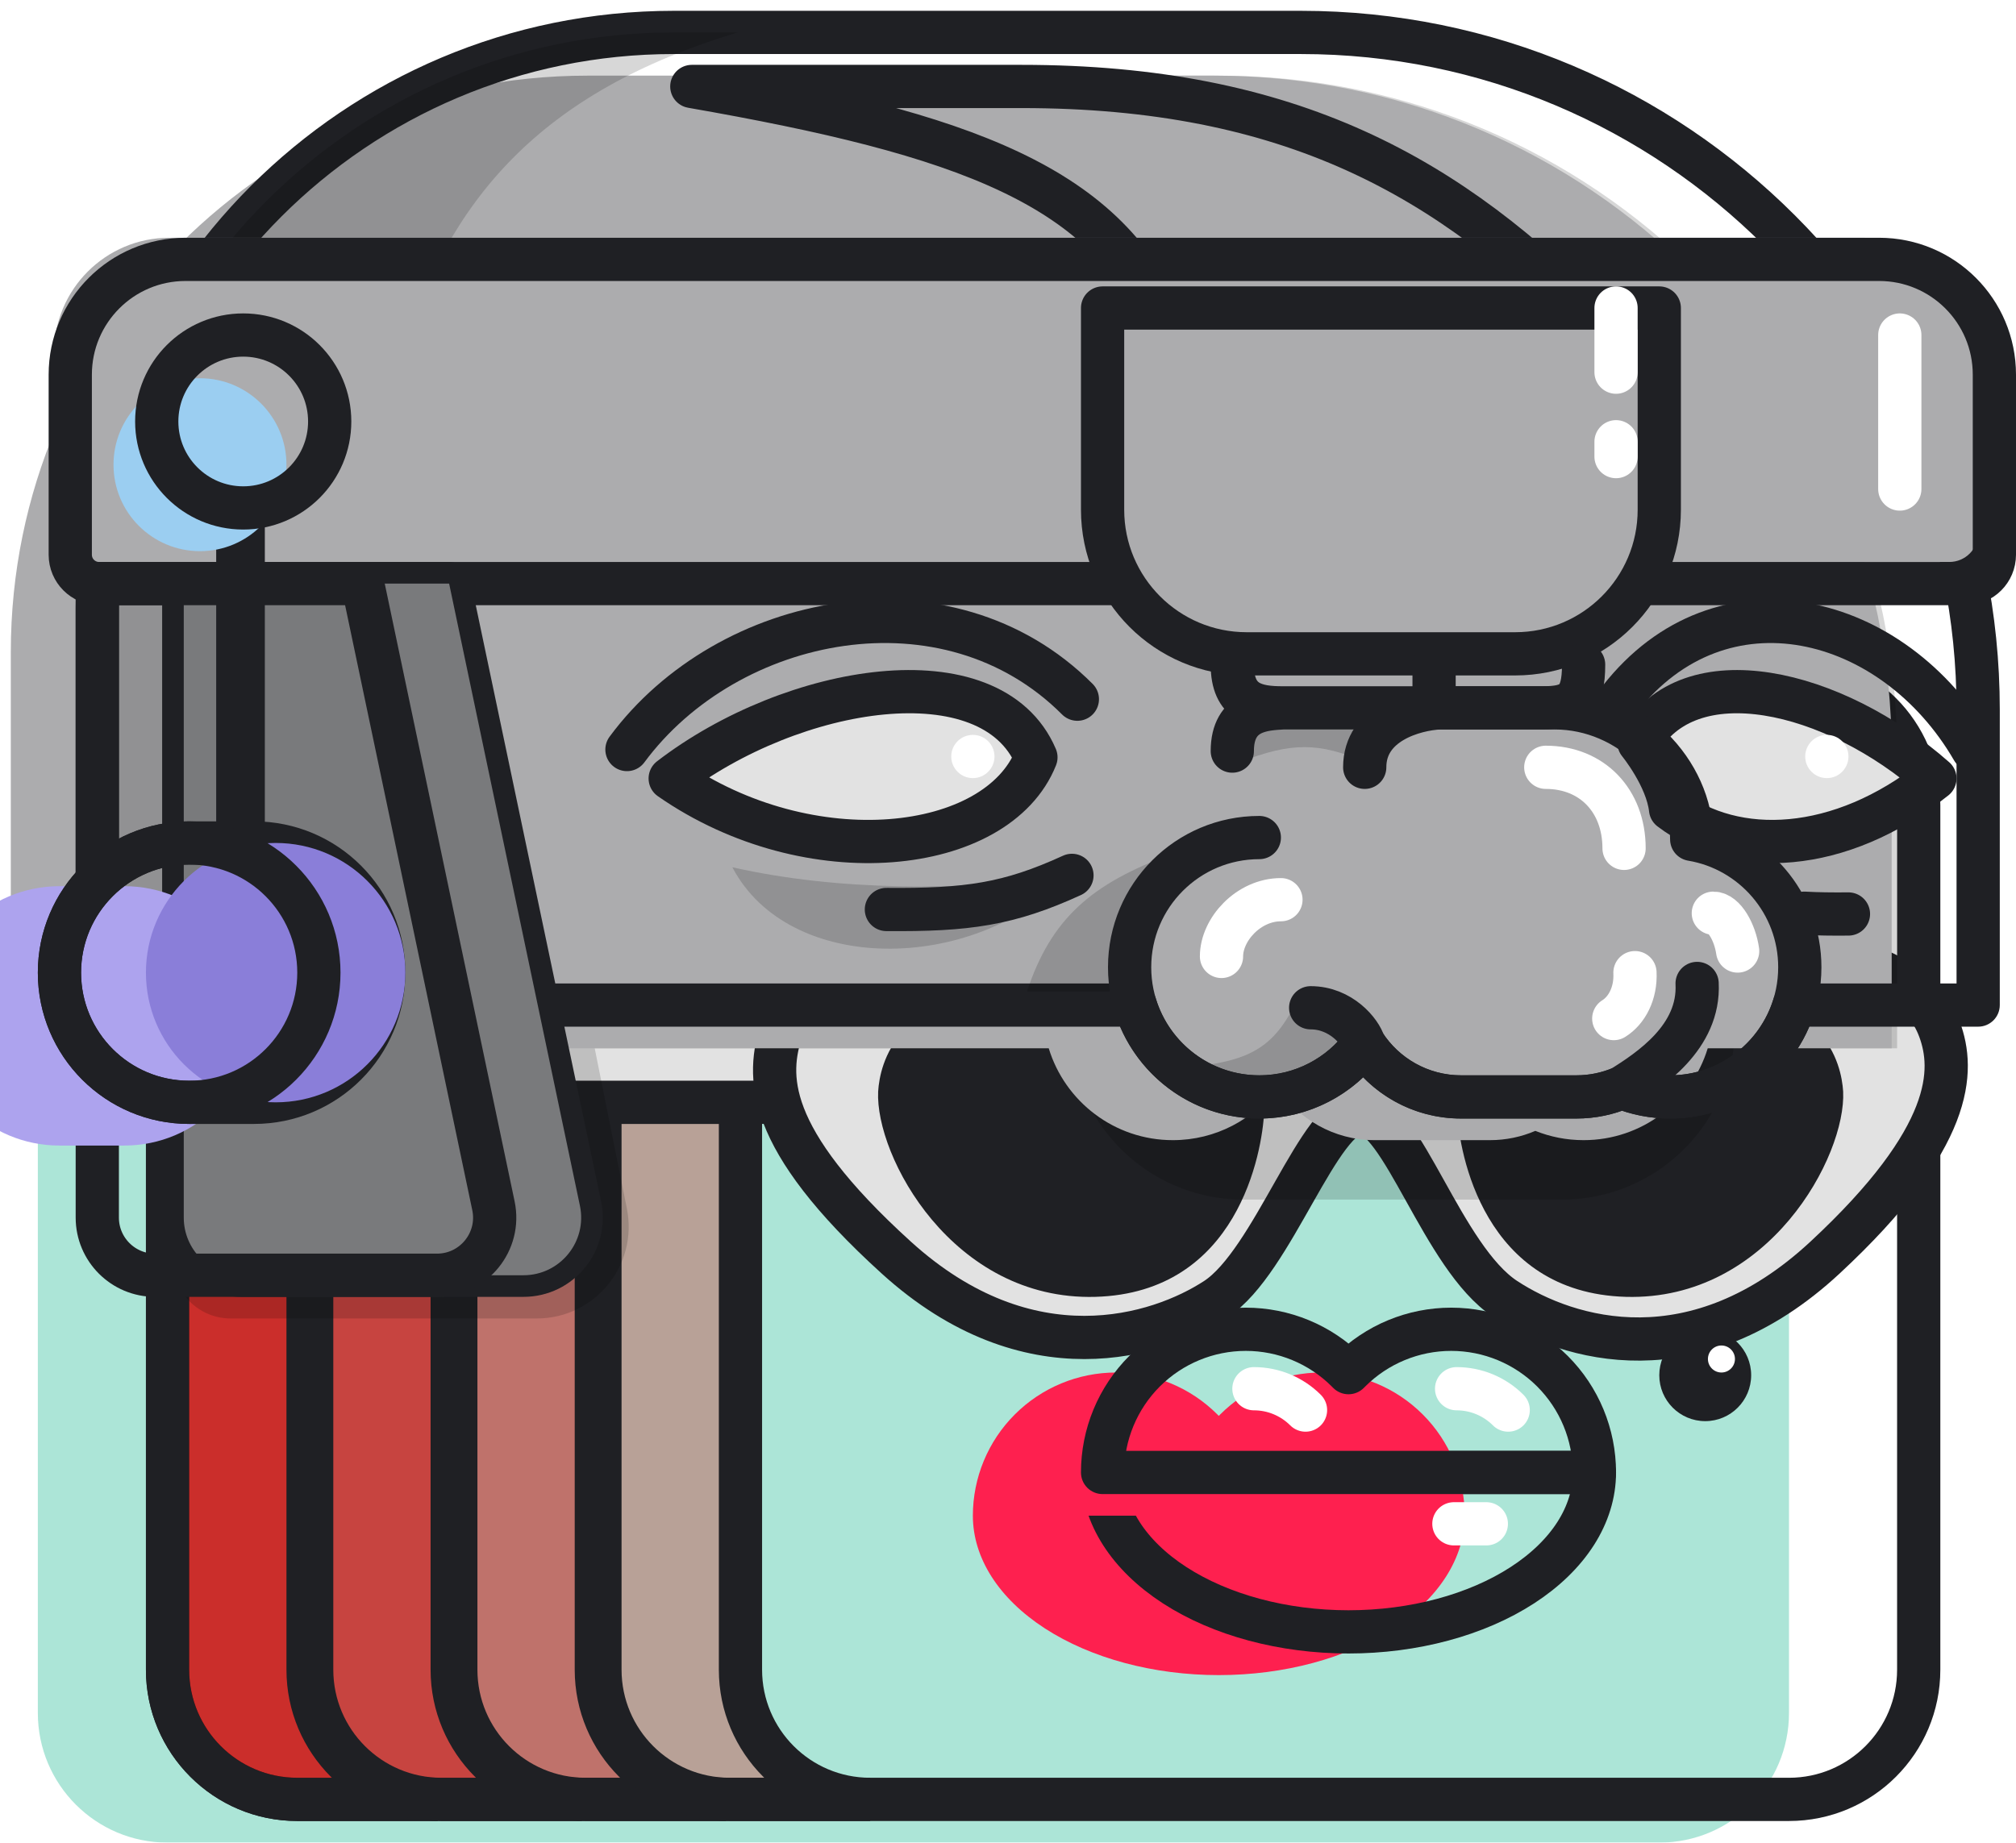 <svg width="373" height="341" viewBox="0 0 373 341" fill="none" xmlns="http://www.w3.org/2000/svg">
<g filter="url(#filter0_i)">
<path d="M31 149C31 135.745 41.745 125 55 125H331C344.255 125 355 135.745 355 149V309C355 322.255 344.255 333 331 333H55C41.745 333 31 322.255 31 309V149Z" fill="#ACE5D7"/>
</g>
<path d="M31 149C31 135.745 41.745 125 55 125H331C344.255 125 355 135.745 355 149V309C355 322.255 344.255 333 331 333H55C41.745 333 31 322.255 31 309V149Z" stroke="#1F2024" stroke-width="8"/>
<g filter="url(#filter1_ii)">
<path fill-rule="evenodd" clip-rule="evenodd" d="M55 125C41.745 125 31 135.745 31 149V309C31 322.255 41.745 333 55 333H81C67.745 333 57 322.255 57 309V149C57 135.745 67.745 125 81 125H55Z" fill="#D30000" fill-opacity="0.8"/>
</g>
<path d="M35 149C35 137.954 43.954 129 55 129V121C39.536 121 27 133.536 27 149H35ZM35 309V149H27V309H35ZM55 329C43.954 329 35 320.046 35 309H27C27 324.464 39.536 337 55 337V329ZM81 329H55V337H81V329ZM81 329C69.954 329 61 320.046 61 309H53C53 324.464 65.536 337 81 337V329ZM61 309V149H53V309H61ZM61 149C61 137.954 69.954 129 81 129V121C65.536 121 53 133.536 53 149H61ZM55 129H81V121H55V129Z" fill="#1F2024"/>
<g filter="url(#filter2_ii)">
<path fill-rule="evenodd" clip-rule="evenodd" d="M81.667 125C68.412 125 57.667 135.745 57.667 149V309C57.667 322.255 68.412 333 81.667 333H107.667C94.412 333 83.667 322.255 83.667 309V149C83.667 135.745 94.412 125 107.667 125H81.667Z" fill="#D30000" fill-opacity="0.7"/>
</g>
<path d="M61.667 149C61.667 137.954 70.621 129 81.667 129V121C66.203 121 53.667 133.536 53.667 149H61.667ZM61.667 309V149H53.667V309H61.667ZM81.667 329C70.621 329 61.667 320.046 61.667 309H53.667C53.667 324.464 66.203 337 81.667 337V329ZM107.667 329H81.667V337H107.667V329ZM107.667 329C96.621 329 87.667 320.046 87.667 309H79.667C79.667 324.464 92.203 337 107.667 337V329ZM87.667 309V149H79.667V309H87.667ZM87.667 149C87.667 137.954 96.621 129 107.667 129V121C92.203 121 79.667 133.536 79.667 149H87.667ZM81.667 129H107.667V121H81.667V129Z" fill="#1F2024"/>
<g filter="url(#filter3_ii)">
<path fill-rule="evenodd" clip-rule="evenodd" d="M108.333 125C95.078 125 84.333 135.745 84.333 149V309C84.333 322.255 95.078 333 108.333 333H134.333C121.078 333 110.333 322.255 110.333 309V149C110.333 135.745 121.078 125 134.333 125H108.333Z" fill="#D30000" fill-opacity="0.5"/>
</g>
<path d="M88.333 149C88.333 137.954 97.288 129 108.333 129V121C92.869 121 80.333 133.536 80.333 149H88.333ZM88.333 309V149H80.333V309H88.333ZM108.333 329C97.288 329 88.333 320.046 88.333 309H80.333C80.333 324.464 92.869 337 108.333 337V329ZM134.333 329H108.333V337H134.333V329ZM134.333 329C123.288 329 114.333 320.046 114.333 309H106.333C106.333 324.464 118.869 337 134.333 337V329ZM114.333 309V149H106.333V309H114.333ZM114.333 149C114.333 137.954 123.288 129 134.333 129V121C118.869 121 106.333 133.536 106.333 149H114.333ZM108.333 129H134.333V121H108.333V129Z" fill="#1F2024"/>
<g filter="url(#filter4_ii)">
<path fill-rule="evenodd" clip-rule="evenodd" d="M135 125C121.745 125 111 135.745 111 149V309C111 322.255 121.745 333 135 333H161C147.745 333 137 322.255 137 309V149C137 135.745 147.745 125 161 125H135Z" fill="#D30000" fill-opacity="0.3"/>
</g>
<path d="M115 149C115 137.954 123.954 129 135 129V121C119.536 121 107 133.536 107 149H115ZM115 309V149H107V309H115ZM135 329C123.954 329 115 320.046 115 309H107C107 324.464 119.536 337 135 337V329ZM161 329H135V337H161V329ZM161 329C149.954 329 141 320.046 141 309H133C133 324.464 145.536 337 161 337V329ZM141 309V149H133V309H141ZM141 149C141 137.954 149.954 129 161 129V121C145.536 121 133 133.536 133 149H141ZM135 129H161V121H135V129Z" fill="#1F2024"/>
<g filter="url(#filter5_d)">
<rect x="8" y="184" width="144.895" height="16" rx="8" fill="#E2E2E2" stroke="#1F2024" stroke-width="8"/>
<g filter="url(#filter6_ii)">
<path d="M255.747 186.509C237.621 186.509 235.007 173.058 197.728 171.155C160.474 169.638 151.41 178 148.635 186.509C145.861 195.019 145.296 206.47 169.834 228.735C194.372 251 218.372 243.324 228.969 236.412C239.566 229.5 248.095 201.832 255.747 201.864C263.399 201.896 270.812 228.735 282.525 236.412C294.238 244.089 317.68 251 341.66 228.735C365.64 206.47 365.633 194.019 362.859 186.509C360.084 179 351.02 169.638 313.766 171.155C276.487 173.058 273.873 186.509 255.747 186.509Z" fill="#E2E2E2"/>
</g>
<path d="M255.747 186.509C237.621 186.509 235.007 173.058 197.728 171.155C160.474 169.638 151.41 178 148.635 186.509C145.861 195.019 145.296 206.47 169.834 228.735C194.372 251 218.372 243.324 228.969 236.412C239.566 229.5 248.095 201.832 255.747 201.864C263.399 201.896 270.812 228.735 282.525 236.412C294.238 244.089 317.68 251 341.66 228.735C365.64 206.47 365.633 194.019 362.859 186.509C360.084 179 351.02 169.638 313.766 171.155C276.487 173.058 273.873 186.509 255.747 186.509Z" stroke="#1F2024" stroke-width="8"/>
<path d="M237.892 201.8C238.518 190.575 216.682 178.584 193.256 179C169.842 179.438 166.794 192.855 166.475 198C165.902 209.921 180.218 236.717 206.647 236C233.077 235.254 237.531 209.206 237.892 201.8Z" fill="#1F2024"/>
<path d="M273.602 201.8C272.976 190.575 294.812 178.584 318.238 179C341.652 179.438 344.7 192.855 345.02 198C345.592 209.921 331.276 236.717 304.847 236C278.418 235.254 273.963 209.206 273.602 201.8Z" fill="#1F2024"/>
</g>
<g filter="url(#filter7_i)">
<path d="M204 272.5C204 280.324 208.794 287.827 217.327 293.36C225.86 298.892 237.433 302 249.5 302C261.567 302 273.14 298.892 281.673 293.36C290.206 287.827 295 280.324 295 272.5L249.5 272.5L204 272.5Z" fill="#FE204F"/>
</g>
<path d="M204 272.5C204 280.324 208.794 287.827 217.327 293.36C225.86 298.892 237.433 302 249.5 302C261.567 302 273.14 298.892 281.673 293.36C290.206 287.827 295 280.324 295 272.5L249.5 272.5L204 272.5Z" stroke="#1F2024" stroke-width="8" stroke-linejoin="round"/>
<g filter="url(#filter8_i)">
<path fill-rule="evenodd" clip-rule="evenodd" d="M257 272.5H230.5L204 272.5C204 265.472 206.792 258.731 211.762 253.762C216.731 248.792 223.472 246 230.5 246C237.528 246 244.269 248.792 249.238 253.762C249.326 253.85 249.413 253.938 249.5 254.027C249.587 253.938 249.674 253.85 249.762 253.762C254.731 248.792 261.472 246 268.5 246C275.528 246 282.269 248.792 287.238 253.762C292.208 258.731 295 265.472 295 272.5H268.5H257Z" fill="#FE204F"/>
</g>
<path d="M230.5 272.5V276.5V272.5ZM204 272.5H200C200 274.709 201.791 276.5 204 276.5L204 272.5ZM211.762 253.762L208.933 250.933L211.762 253.762ZM249.238 253.762L252.067 250.933L249.238 253.762ZM249.5 254.027L246.632 256.815C247.385 257.59 248.42 258.027 249.5 258.027C250.58 258.027 251.615 257.59 252.368 256.815L249.5 254.027ZM249.762 253.762L246.933 250.933L246.933 250.933L249.762 253.762ZM287.238 253.762L284.41 256.59L284.41 256.59L287.238 253.762ZM295 272.5V276.5C297.209 276.5 299 274.709 299 272.5H295ZM230.5 276.5H257V268.5H230.5V276.5ZM204 276.5L230.5 276.5V268.5L204 268.5L204 276.5ZM208.933 250.933C203.213 256.653 200 264.411 200 272.5H208C208 266.533 210.371 260.81 214.59 256.59L208.933 250.933ZM230.5 242C222.411 242 214.653 245.213 208.933 250.933L214.59 256.59C218.81 252.371 224.533 250 230.5 250V242ZM252.067 250.933C246.347 245.213 238.589 242 230.5 242V250C236.467 250 242.19 252.371 246.41 256.59L252.067 250.933ZM252.368 251.239C252.268 251.136 252.168 251.034 252.067 250.933L246.41 256.59C246.485 256.665 246.559 256.74 246.632 256.815L252.368 251.239ZM246.933 250.933C246.832 251.034 246.732 251.136 246.632 251.239L252.368 256.815C252.441 256.74 252.515 256.665 252.59 256.59L246.933 250.933ZM268.5 242C260.411 242 252.653 245.213 246.933 250.933L252.59 256.59C256.81 252.371 262.533 250 268.5 250V242ZM290.067 250.933C284.347 245.213 276.589 242 268.5 242V250C274.467 250 280.19 252.371 284.41 256.59L290.067 250.933ZM299 272.5C299 264.411 295.787 256.653 290.067 250.933L284.41 256.59C288.629 260.81 291 266.533 291 272.5H299ZM268.5 276.5H295V268.5H268.5V276.5ZM257 276.5H268.5V268.5H257V276.5Z" fill="#1F2024"/>
<path d="M279.046 260.954C276.514 258.422 273.08 257 269.5 257" stroke="white" stroke-width="8" stroke-linecap="round"/>
<path d="M241.546 260.954C239.014 258.422 235.58 257 232 257" stroke="white" stroke-width="8" stroke-linecap="round"/>
<circle cx="315.5" cy="254.5" r="8.5" fill="#1F2024"/>
<circle r="2.5" transform="matrix(-1 0 0 1 318.5 251.5)" fill="white"/>
<line x1="269" y1="282" x2="275" y2="282" stroke="white" stroke-width="8" stroke-linecap="round"/>
<path fill-rule="evenodd" clip-rule="evenodd" d="M33.1 116C35.545 59.255 82.323 14 139.67 14H225.67C294.888 14 351 70.112 351 139.33V194H320.752C318.784 209.785 305.318 222 289 222H230C213.682 222 200.216 209.785 198.248 194H110.031L115.984 223.654C118.097 234.177 110.05 244 99.317 244H42.667C36.776 244 32 239.224 32 233.333V116H33.1Z" fill="black" fill-opacity="0.16"/>
<g filter="url(#filter9_i)">
<path fill-rule="evenodd" clip-rule="evenodd" d="M124.67 6C65.758 6 18 53.758 18 112.67V186H210.037C213.033 195.84 222.18 203 233 203C240.952 203 248.001 199.133 252.368 193.176C256.161 199.085 262.79 203 270.333 203H291.667C294.649 203 297.489 202.388 300.067 201.282C302.828 202.39 305.843 203 309 203C319.82 203 328.967 195.84 331.963 186H366V131.33C366 62.112 309.888 6 240.67 6H124.67Z" fill="#ACACAE"/>
</g>
<path d="M18 186H14C14 188.209 15.791 190 18 190V186ZM210.037 186L213.863 184.835C213.351 183.151 211.797 182 210.037 182V186ZM252.368 193.176L255.734 191.015C255.022 189.906 253.809 189.219 252.492 189.178C251.174 189.137 249.921 189.748 249.142 190.811L252.368 193.176ZM300.067 201.282L301.557 197.57C300.57 197.174 299.467 197.187 298.491 197.606L300.067 201.282ZM331.963 186V182C330.203 182 328.649 183.151 328.137 184.835L331.963 186ZM366 186V190C368.209 190 370 188.209 370 186H366ZM22 112.67C22 55.967 67.967 10 124.67 10V2C63.549 2 14 51.549 14 112.67H22ZM22 186V112.67H14V186H22ZM210.037 182H18V190H210.037V182ZM206.21 187.165C209.704 198.642 220.371 207 233 207V199C223.989 199 216.361 193.038 213.863 184.835L206.21 187.165ZM233 207C242.28 207 250.506 202.481 255.594 195.541L249.142 190.811C245.496 195.784 239.624 199 233 199V207ZM249.002 195.337C253.5 202.344 261.372 207 270.333 207V199C264.209 199 258.823 195.826 255.734 191.015L249.002 195.337ZM270.333 207H291.667V199H270.333V207ZM291.667 207C295.201 207 298.576 206.274 301.643 204.959L298.491 197.606C296.402 198.502 294.097 199 291.667 199V207ZM298.577 204.995C301.804 206.29 305.324 207 309 207V199C306.362 199 303.852 198.491 301.557 197.57L298.577 204.995ZM309 207C321.629 207 332.296 198.642 335.79 187.165L328.137 184.835C325.639 193.038 318.011 199 309 199V207ZM366 182H331.963V190H366V182ZM362 131.33V186H370V131.33H362ZM240.67 10C307.679 10 362 64.321 362 131.33H370C370 59.903 312.097 2 240.67 2V10ZM124.67 10H240.67V2H124.67V10Z" fill="#1F2024"/>
<path d="M18 112.67C18 53.758 65.758 6 124.67 6H136.5C63.5 28 68 85.5 60.5 186H18V112.67Z" fill="black" fill-opacity="0.16"/>
<path d="M135.5 160.5C155.5 165 177.279 164.696 197 162.5C180 180 146 180.5 135.5 160.5Z" fill="black" fill-opacity="0.16"/>
<path d="M229.5 141V133L254 130.5L252.5 141C244.016 137.367 238.935 137.34 229.5 141Z" fill="black" fill-opacity="0.16"/>
<path d="M209 183.5H190C194.476 170.068 201.821 163.507 217 158C210.649 167.425 207.454 174.18 209 183.5Z" fill="black" fill-opacity="0.16"/>
<path d="M250 193C241.627 202.702 235.22 204.04 220 197.5C230.772 196.357 235.666 194.264 240 185L250 193Z" fill="black" fill-opacity="0.16"/>
<g filter="url(#filter10_dii)">
<path d="M132 4H193C242.719 4 272.43 20.743 299.572 48.802H219.667C209.488 22.374 182.339 12.796 132 4Z" fill="#ACACAE"/>
<path d="M132 4H193C242.719 4 272.43 20.743 299.572 48.802H219.667C209.488 22.374 182.339 12.796 132 4Z" stroke="#1F2024" stroke-width="8" stroke-linecap="round" stroke-linejoin="round"/>
</g>
<g filter="url(#filter11_ii)">
<path d="M13 69.333C13 57.551 22.551 48 34.333 48H347.667C359.449 48 369 57.551 369 69.333V102.667C369 105.612 366.612 108 363.667 108H18.333C15.388 108 13 105.612 13 102.667V69.333Z" fill="#ACACAE"/>
</g>
<path d="M13 69.333C13 57.551 22.551 48 34.333 48H347.667C359.449 48 369 57.551 369 69.333V102.667C369 105.612 366.612 108 363.667 108H18.333C15.388 108 13 105.612 13 102.667V69.333Z" stroke="#1F2024" stroke-width="8" stroke-linecap="round" stroke-linejoin="round"/>
<g filter="url(#filter12_dii)">
<path d="M208 45H311V82.333C311 97.061 299.061 109 284.333 109H234.667C219.939 109 208 97.061 208 82.333V45Z" fill="#ACACAE"/>
<path d="M208 45H311V82.333C311 97.061 299.061 109 284.333 109H234.667C219.939 109 208 97.061 208 82.333V45Z" stroke="#1F2024" stroke-width="8" stroke-linecap="round" stroke-linejoin="round"/>
</g>
<path d="M351.5 62V90.5" stroke="white" stroke-width="8" stroke-linecap="round" stroke-linejoin="round"/>
<path d="M299 57V68.875M299 84.5V81.75" stroke="white" stroke-width="8" stroke-linecap="round" stroke-linejoin="round"/>
<path d="M34 108H83.097L107.297 223.139C108.69 229.768 103.632 236 96.858 236H44.667C38.776 236 34 231.224 34 225.333V108Z" fill="#E2E2E2" stroke="#1F2024" stroke-width="8" stroke-linecap="round" stroke-linejoin="round"/>
<g filter="url(#filter13_i)">
<path d="M18 108H67.097L91.297 223.139C92.69 229.768 87.632 236 80.858 236H28.667C22.776 236 18 231.224 18 225.333V108Z" fill="#797A7C"/>
</g>
<path d="M18 108H67.097L91.297 223.139C92.69 229.768 87.632 236 80.858 236H28.667C22.776 236 18 231.224 18 225.333V108Z" stroke="#1F2024" stroke-width="8" stroke-linecap="round" stroke-linejoin="round"/>
<rect x="44" y="94" width="1" height="61" fill="#4795E0" stroke="#1F2024" stroke-width="8"/>
<g filter="url(#filter14_i)">
<path d="M11 180C11 166.745 21.745 156 35 156H47C60.255 156 71 166.745 71 180V180C71 193.255 60.255 204 47 204H35C21.745 204 11 193.255 11 180V180Z" fill="#ADA3EE"/>
</g>
<path d="M11 180C11 166.745 21.745 156 35 156H47C60.255 156 71 166.745 71 180V180C71 193.255 60.255 204 47 204H35C21.745 204 11 193.255 11 180V180Z" stroke="#1F2024" stroke-width="8"/>
<g filter="url(#filter15_i)">
<path d="M11 180C11 166.745 21.745 156 35 156V156C48.255 156 59 166.745 59 180V180C59 193.255 48.255 204 35 204V204C21.745 204 11 193.255 11 180V180Z" fill="#8A7ED9"/>
</g>
<path d="M11 180C11 166.745 21.745 156 35 156V156C48.255 156 59 166.745 59 180V180C59 193.255 48.255 204 35 204V204C21.745 204 11 193.255 11 180V180Z" stroke="#1F2024" stroke-width="8"/>
<g filter="url(#filter16_ii)">
<circle cx="45" cy="78" r="16" fill="#9BCEF1"/>
</g>
<circle cx="45" cy="78" r="16" stroke="#1F2024" stroke-width="8"/>
<g filter="url(#filter17_ddi)">
<path d="M128 144.062C150.667 126.63 187.333 120.619 195.667 140.155C188.513 158.103 153.808 162.024 128 144.062Z" fill="#E2E2E2"/>
<path d="M128 144.062C150.667 126.63 187.333 120.619 195.667 140.155C188.513 158.103 153.808 162.024 128 144.062Z" stroke="#1F2024" stroke-width="8" stroke-linecap="round" stroke-linejoin="round"/>
</g>
<path d="M116 138.711C134.667 113.464 175.333 105.349 199.333 129.394" stroke="#1F2024" stroke-width="8" stroke-linecap="round" stroke-linejoin="round"/>
<path d="M164 168.312C178.934 168.442 186.636 167.363 198.333 162" stroke="#1F2024" stroke-width="8" stroke-linecap="round" stroke-linejoin="round"/>
<circle cx="180" cy="140" r="4" fill="white"/>
<g filter="url(#filter18_ddi)">
<path d="M307.245 137.45C316.385 121.239 343.209 127.489 362 144.062C344.361 158.141 324.956 158.776 313.089 149.75C312.422 143.762 307.245 137.45 307.245 137.45Z" fill="#E2E2E2"/>
<path d="M307.245 137.45C316.385 121.239 343.209 127.489 362 144.062C344.361 158.141 324.956 158.776 313.089 149.75C312.422 143.762 307.245 137.45 307.245 137.45Z" stroke="#1F2024" stroke-width="8" stroke-linecap="round" stroke-linejoin="round"/>
</g>
<path d="M365 138.711C350.365 113.464 318.483 105.349 299.667 129.394" stroke="#1F2024" stroke-width="8" stroke-linecap="round" stroke-linejoin="round"/>
<path d="M342 169.144C338.971 169.174 336.284 169.139 333.814 169" stroke="#1F2024" stroke-width="8" stroke-linecap="round" stroke-linejoin="round"/>
<circle cx="338" cy="140" r="4" fill="white"/>
<path d="M237.333 131C234 131.205 228 131.382 228 139M237.333 131H265.333M237.333 131C232.333 131 228 130.126 228 123M265.333 131H285.333C291 131 293 129.635 293 123M265.333 131V123" stroke="#1F2024" stroke-width="8" stroke-linecap="round" stroke-linejoin="round"/>
<path d="M233 155C219.745 155 209 165.745 209 179C209 192.255 219.745 203 233 203C240.952 203 248.001 199.133 252.368 193.176M252.368 193.176C256.161 199.085 262.79 203 270.333 203H291.667C294.649 203 297.489 202.388 300.067 201.282M252.368 193.176C251.745 190.951 248.1 186.5 242.5 186.5M300.067 201.282C302.828 202.39 305.843 203 309 203C322.255 203 333 192.255 333 179C333 167.108 324.351 157.236 313 155.332C313 142.741 301.575 131 287.667 131H266.333C261.722 131.222 252.5 133.733 252.5 142M300.067 201.282C305.211 198.022 314.5 192 314 182" stroke="#1F2024" stroke-width="8" stroke-linecap="round" stroke-linejoin="round"/>
<path d="M237 166.5C231 166.5 226 172 226 177M321.5 176C321 172.5 319 169 317 169M300.484 157C300.484 148.163 294.552 142 286 142M302.5 180C302.685 183.815 301 187 298.579 188.5" stroke="white" stroke-width="8" stroke-linecap="round" stroke-linejoin="round"/>
<defs>
<filter id="filter0_i" x="27" y="121" width="332" height="216" filterUnits="userSpaceOnUse" color-interpolation-filters="sRGB">
<feFlood flood-opacity="0" result="BackgroundImageFix"/>
<feBlend mode="normal" in="SourceGraphic" in2="BackgroundImageFix" result="shape"/>
<feColorMatrix in="SourceAlpha" type="matrix" values="0 0 0 0 0 0 0 0 0 0 0 0 0 0 0 0 0 0 127 0" result="hardAlpha"/>
<feOffset dx="-24" dy="8"/>
<feComposite in2="hardAlpha" operator="arithmetic" k2="-1" k3="1"/>
<feColorMatrix type="matrix" values="0 0 0 0 1 0 0 0 0 1 0 0 0 0 1 0 0 0 0.25 0"/>
<feBlend mode="normal" in2="shape" result="effect1_innerShadow"/>
</filter>
<filter id="filter1_ii" x="27" y="121" width="54" height="216" filterUnits="userSpaceOnUse" color-interpolation-filters="sRGB">
<feFlood flood-opacity="0" result="BackgroundImageFix"/>
<feBlend mode="normal" in="SourceGraphic" in2="BackgroundImageFix" result="shape"/>
<feColorMatrix in="SourceAlpha" type="matrix" values="0 0 0 0 0 0 0 0 0 0 0 0 0 0 0 0 0 0 127 0" result="hardAlpha"/>
<feOffset dy="-16"/>
<feComposite in2="hardAlpha" operator="arithmetic" k2="-1" k3="1"/>
<feColorMatrix type="matrix" values="0 0 0 0 0 0 0 0 0 0 0 0 0 0 0 0 0 0 0.25 0"/>
<feBlend mode="normal" in2="shape" result="effect1_innerShadow"/>
<feColorMatrix in="SourceAlpha" type="matrix" values="0 0 0 0 0 0 0 0 0 0 0 0 0 0 0 0 0 0 127 0" result="hardAlpha"/>
<feOffset dy="16"/>
<feComposite in2="hardAlpha" operator="arithmetic" k2="-1" k3="1"/>
<feColorMatrix type="matrix" values="0 0 0 0 1 0 0 0 0 1 0 0 0 0 1 0 0 0 0.25 0"/>
<feBlend mode="normal" in2="effect1_innerShadow" result="effect2_innerShadow"/>
</filter>
<filter id="filter2_ii" x="53.667" y="121" width="54" height="216" filterUnits="userSpaceOnUse" color-interpolation-filters="sRGB">
<feFlood flood-opacity="0" result="BackgroundImageFix"/>
<feBlend mode="normal" in="SourceGraphic" in2="BackgroundImageFix" result="shape"/>
<feColorMatrix in="SourceAlpha" type="matrix" values="0 0 0 0 0 0 0 0 0 0 0 0 0 0 0 0 0 0 127 0" result="hardAlpha"/>
<feOffset dy="-16"/>
<feComposite in2="hardAlpha" operator="arithmetic" k2="-1" k3="1"/>
<feColorMatrix type="matrix" values="0 0 0 0 0 0 0 0 0 0 0 0 0 0 0 0 0 0 0.25 0"/>
<feBlend mode="normal" in2="shape" result="effect1_innerShadow"/>
<feColorMatrix in="SourceAlpha" type="matrix" values="0 0 0 0 0 0 0 0 0 0 0 0 0 0 0 0 0 0 127 0" result="hardAlpha"/>
<feOffset dy="16"/>
<feComposite in2="hardAlpha" operator="arithmetic" k2="-1" k3="1"/>
<feColorMatrix type="matrix" values="0 0 0 0 1 0 0 0 0 1 0 0 0 0 1 0 0 0 0.25 0"/>
<feBlend mode="normal" in2="effect1_innerShadow" result="effect2_innerShadow"/>
</filter>
<filter id="filter3_ii" x="80.333" y="121" width="54" height="216" filterUnits="userSpaceOnUse" color-interpolation-filters="sRGB">
<feFlood flood-opacity="0" result="BackgroundImageFix"/>
<feBlend mode="normal" in="SourceGraphic" in2="BackgroundImageFix" result="shape"/>
<feColorMatrix in="SourceAlpha" type="matrix" values="0 0 0 0 0 0 0 0 0 0 0 0 0 0 0 0 0 0 127 0" result="hardAlpha"/>
<feOffset dy="-16"/>
<feComposite in2="hardAlpha" operator="arithmetic" k2="-1" k3="1"/>
<feColorMatrix type="matrix" values="0 0 0 0 0 0 0 0 0 0 0 0 0 0 0 0 0 0 0.25 0"/>
<feBlend mode="normal" in2="shape" result="effect1_innerShadow"/>
<feColorMatrix in="SourceAlpha" type="matrix" values="0 0 0 0 0 0 0 0 0 0 0 0 0 0 0 0 0 0 127 0" result="hardAlpha"/>
<feOffset dy="16"/>
<feComposite in2="hardAlpha" operator="arithmetic" k2="-1" k3="1"/>
<feColorMatrix type="matrix" values="0 0 0 0 1 0 0 0 0 1 0 0 0 0 1 0 0 0 0.25 0"/>
<feBlend mode="normal" in2="effect1_innerShadow" result="effect2_innerShadow"/>
</filter>
<filter id="filter4_ii" x="107" y="121" width="54" height="216" filterUnits="userSpaceOnUse" color-interpolation-filters="sRGB">
<feFlood flood-opacity="0" result="BackgroundImageFix"/>
<feBlend mode="normal" in="SourceGraphic" in2="BackgroundImageFix" result="shape"/>
<feColorMatrix in="SourceAlpha" type="matrix" values="0 0 0 0 0 0 0 0 0 0 0 0 0 0 0 0 0 0 127 0" result="hardAlpha"/>
<feOffset dy="-16"/>
<feComposite in2="hardAlpha" operator="arithmetic" k2="-1" k3="1"/>
<feColorMatrix type="matrix" values="0 0 0 0 0 0 0 0 0 0 0 0 0 0 0 0 0 0 0.25 0"/>
<feBlend mode="normal" in2="shape" result="effect1_innerShadow"/>
<feColorMatrix in="SourceAlpha" type="matrix" values="0 0 0 0 0 0 0 0 0 0 0 0 0 0 0 0 0 0 127 0" result="hardAlpha"/>
<feOffset dy="16"/>
<feComposite in2="hardAlpha" operator="arithmetic" k2="-1" k3="1"/>
<feColorMatrix type="matrix" values="0 0 0 0 1 0 0 0 0 1 0 0 0 0 1 0 0 0 0.25 0"/>
<feBlend mode="normal" in2="effect1_innerShadow" result="effect2_innerShadow"/>
</filter>
<filter id="filter5_d" x="0" y="166.975" width="368.089" height="84.829" filterUnits="userSpaceOnUse" color-interpolation-filters="sRGB">
<feFlood flood-opacity="0" result="BackgroundImageFix"/>
<feColorMatrix in="SourceAlpha" type="matrix" values="0 0 0 0 0 0 0 0 0 0 0 0 0 0 0 0 0 0 127 0" result="hardAlpha"/>
<feOffset dx="-4" dy="4"/>
<feColorMatrix type="matrix" values="0 0 0 0 0 0 0 0 0 0 0 0 0 0 0 0 0 0 0.25 0"/>
<feBlend mode="normal" in2="BackgroundImageFix" result="effect1_dropShadow"/>
<feBlend mode="normal" in="SourceGraphic" in2="effect1_dropShadow" result="shape"/>
</filter>
<filter id="filter6_ii" x="143.321" y="166.975" width="224.768" height="80.829" filterUnits="userSpaceOnUse" color-interpolation-filters="sRGB">
<feFlood flood-opacity="0" result="BackgroundImageFix"/>
<feBlend mode="normal" in="SourceGraphic" in2="BackgroundImageFix" result="shape"/>
<feColorMatrix in="SourceAlpha" type="matrix" values="0 0 0 0 0 0 0 0 0 0 0 0 0 0 0 0 0 0 127 0" result="hardAlpha"/>
<feOffset dy="-16"/>
<feComposite in2="hardAlpha" operator="arithmetic" k2="-1" k3="1"/>
<feColorMatrix type="matrix" values="0 0 0 0 0 0 0 0 0 0 0 0 0 0 0 0 0 0 0.25 0"/>
<feBlend mode="normal" in2="shape" result="effect1_innerShadow"/>
<feColorMatrix in="SourceAlpha" type="matrix" values="0 0 0 0 0 0 0 0 0 0 0 0 0 0 0 0 0 0 127 0" result="hardAlpha"/>
<feOffset dy="16"/>
<feComposite in2="hardAlpha" operator="arithmetic" k2="-1" k3="1"/>
<feColorMatrix type="matrix" values="0 0 0 0 1 0 0 0 0 1 0 0 0 0 1 0 0 0 0.25 0"/>
<feBlend mode="normal" in2="effect1_innerShadow" result="effect2_innerShadow"/>
</filter>
<filter id="filter7_i" x="200" y="268.5" width="99" height="37.5" filterUnits="userSpaceOnUse" color-interpolation-filters="sRGB">
<feFlood flood-opacity="0" result="BackgroundImageFix"/>
<feBlend mode="normal" in="SourceGraphic" in2="BackgroundImageFix" result="shape"/>
<feColorMatrix in="SourceAlpha" type="matrix" values="0 0 0 0 0 0 0 0 0 0 0 0 0 0 0 0 0 0 127 0" result="hardAlpha"/>
<feOffset dx="-24" dy="8"/>
<feComposite in2="hardAlpha" operator="arithmetic" k2="-1" k3="1"/>
<feColorMatrix type="matrix" values="0 0 0 0 1 0 0 0 0 1 0 0 0 0 1 0 0 0 0.25 0"/>
<feBlend mode="normal" in2="shape" result="effect1_innerShadow"/>
</filter>
<filter id="filter8_i" x="200" y="242" width="99" height="34.5" filterUnits="userSpaceOnUse" color-interpolation-filters="sRGB">
<feFlood flood-opacity="0" result="BackgroundImageFix"/>
<feBlend mode="normal" in="SourceGraphic" in2="BackgroundImageFix" result="shape"/>
<feColorMatrix in="SourceAlpha" type="matrix" values="0 0 0 0 0 0 0 0 0 0 0 0 0 0 0 0 0 0 127 0" result="hardAlpha"/>
<feOffset dx="-24" dy="8"/>
<feComposite in2="hardAlpha" operator="arithmetic" k2="-1" k3="1"/>
<feColorMatrix type="matrix" values="0 0 0 0 1 0 0 0 0 1 0 0 0 0 1 0 0 0 0.25 0"/>
<feBlend mode="normal" in2="shape" result="effect1_innerShadow"/>
</filter>
<filter id="filter9_i" x="14" y="2" width="356" height="205" filterUnits="userSpaceOnUse" color-interpolation-filters="sRGB">
<feFlood flood-opacity="0" result="BackgroundImageFix"/>
<feBlend mode="normal" in="SourceGraphic" in2="BackgroundImageFix" result="shape"/>
<feColorMatrix in="SourceAlpha" type="matrix" values="0 0 0 0 0 0 0 0 0 0 0 0 0 0 0 0 0 0 127 0" result="hardAlpha"/>
<feOffset dx="-16" dy="8"/>
<feComposite in2="hardAlpha" operator="arithmetic" k2="-1" k3="1"/>
<feColorMatrix type="matrix" values="0 0 0 0 1 0 0 0 0 1 0 0 0 0 1 0 0 0 0.25 0"/>
<feBlend mode="normal" in2="shape" result="effect1_innerShadow"/>
</filter>
<filter id="filter10_dii" x="124" y="0" width="179.573" height="56.802" filterUnits="userSpaceOnUse" color-interpolation-filters="sRGB">
<feFlood flood-opacity="0" result="BackgroundImageFix"/>
<feColorMatrix in="SourceAlpha" type="matrix" values="0 0 0 0 0 0 0 0 0 0 0 0 0 0 0 0 0 0 127 0" result="hardAlpha"/>
<feOffset dx="-4" dy="4"/>
<feColorMatrix type="matrix" values="0 0 0 0 0 0 0 0 0 0 0 0 0 0 0 0 0 0 0.25 0"/>
<feBlend mode="normal" in2="BackgroundImageFix" result="effect1_dropShadow"/>
<feBlend mode="normal" in="SourceGraphic" in2="effect1_dropShadow" result="shape"/>
<feColorMatrix in="SourceAlpha" type="matrix" values="0 0 0 0 0 0 0 0 0 0 0 0 0 0 0 0 0 0 127 0" result="hardAlpha"/>
<feOffset dx="16"/>
<feComposite in2="hardAlpha" operator="arithmetic" k2="-1" k3="1"/>
<feColorMatrix type="matrix" values="0 0 0 0 0 0 0 0 0 0 0 0 0 0 0 0 0 0 0.25 0"/>
<feBlend mode="normal" in2="shape" result="effect2_innerShadow"/>
<feColorMatrix in="SourceAlpha" type="matrix" values="0 0 0 0 0 0 0 0 0 0 0 0 0 0 0 0 0 0 127 0" result="hardAlpha"/>
<feOffset dx="-16" dy="8"/>
<feComposite in2="hardAlpha" operator="arithmetic" k2="-1" k3="1"/>
<feColorMatrix type="matrix" values="0 0 0 0 1 0 0 0 0 1 0 0 0 0 1 0 0 0 0.25 0"/>
<feBlend mode="normal" in2="effect2_innerShadow" result="effect3_innerShadow"/>
</filter>
<filter id="filter11_ii" x="9" y="44" width="364" height="68" filterUnits="userSpaceOnUse" color-interpolation-filters="sRGB">
<feFlood flood-opacity="0" result="BackgroundImageFix"/>
<feBlend mode="normal" in="SourceGraphic" in2="BackgroundImageFix" result="shape"/>
<feColorMatrix in="SourceAlpha" type="matrix" values="0 0 0 0 0 0 0 0 0 0 0 0 0 0 0 0 0 0 127 0" result="hardAlpha"/>
<feOffset dx="13" dy="-12"/>
<feComposite in2="hardAlpha" operator="arithmetic" k2="-1" k3="1"/>
<feColorMatrix type="matrix" values="0 0 0 0 0 0 0 0 0 0 0 0 0 0 0 0 0 0 0.25 0"/>
<feBlend mode="normal" in2="shape" result="effect1_innerShadow"/>
<feColorMatrix in="SourceAlpha" type="matrix" values="0 0 0 0 0 0 0 0 0 0 0 0 0 0 0 0 0 0 127 0" result="hardAlpha"/>
<feOffset dx="-16" dy="8"/>
<feComposite in2="hardAlpha" operator="arithmetic" k2="-1" k3="1"/>
<feColorMatrix type="matrix" values="0 0 0 0 1 0 0 0 0 1 0 0 0 0 1 0 0 0 0.25 0"/>
<feBlend mode="normal" in2="effect1_innerShadow" result="effect2_innerShadow"/>
</filter>
<filter id="filter12_dii" x="200" y="41" width="115" height="76" filterUnits="userSpaceOnUse" color-interpolation-filters="sRGB">
<feFlood flood-opacity="0" result="BackgroundImageFix"/>
<feColorMatrix in="SourceAlpha" type="matrix" values="0 0 0 0 0 0 0 0 0 0 0 0 0 0 0 0 0 0 127 0" result="hardAlpha"/>
<feOffset dx="-4" dy="4"/>
<feColorMatrix type="matrix" values="0 0 0 0 0 0 0 0 0 0 0 0 0 0 0 0 0 0 0.25 0"/>
<feBlend mode="normal" in2="BackgroundImageFix" result="effect1_dropShadow"/>
<feBlend mode="normal" in="SourceGraphic" in2="effect1_dropShadow" result="shape"/>
<feColorMatrix in="SourceAlpha" type="matrix" values="0 0 0 0 0 0 0 0 0 0 0 0 0 0 0 0 0 0 127 0" result="hardAlpha"/>
<feOffset dx="16"/>
<feComposite in2="hardAlpha" operator="arithmetic" k2="-1" k3="1"/>
<feColorMatrix type="matrix" values="0 0 0 0 0 0 0 0 0 0 0 0 0 0 0 0 0 0 0.25 0"/>
<feBlend mode="normal" in2="shape" result="effect2_innerShadow"/>
<feColorMatrix in="SourceAlpha" type="matrix" values="0 0 0 0 0 0 0 0 0 0 0 0 0 0 0 0 0 0 127 0" result="hardAlpha"/>
<feOffset dx="-16" dy="8"/>
<feComposite in2="hardAlpha" operator="arithmetic" k2="-1" k3="1"/>
<feColorMatrix type="matrix" values="0 0 0 0 1 0 0 0 0 1 0 0 0 0 1 0 0 0 0.25 0"/>
<feBlend mode="normal" in2="effect2_innerShadow" result="effect3_innerShadow"/>
</filter>
<filter id="filter13_i" x="14" y="104" width="81.531" height="136" filterUnits="userSpaceOnUse" color-interpolation-filters="sRGB">
<feFlood flood-opacity="0" result="BackgroundImageFix"/>
<feBlend mode="normal" in="SourceGraphic" in2="BackgroundImageFix" result="shape"/>
<feColorMatrix in="SourceAlpha" type="matrix" values="0 0 0 0 0 0 0 0 0 0 0 0 0 0 0 0 0 0 127 0" result="hardAlpha"/>
<feOffset dx="16"/>
<feComposite in2="hardAlpha" operator="arithmetic" k2="-1" k3="1"/>
<feColorMatrix type="matrix" values="0 0 0 0 0 0 0 0 0 0 0 0 0 0 0 0 0 0 0.25 0"/>
<feBlend mode="normal" in2="shape" result="effect1_innerShadow"/>
</filter>
<filter id="filter14_i" x="7" y="152" width="68" height="56" filterUnits="userSpaceOnUse" color-interpolation-filters="sRGB">
<feFlood flood-opacity="0" result="BackgroundImageFix"/>
<feBlend mode="normal" in="SourceGraphic" in2="BackgroundImageFix" result="shape"/>
<feColorMatrix in="SourceAlpha" type="matrix" values="0 0 0 0 0 0 0 0 0 0 0 0 0 0 0 0 0 0 127 0" result="hardAlpha"/>
<feOffset dx="-24" dy="8"/>
<feComposite in2="hardAlpha" operator="arithmetic" k2="-1" k3="1"/>
<feColorMatrix type="matrix" values="0 0 0 0 1 0 0 0 0 1 0 0 0 0 1 0 0 0 0.25 0"/>
<feBlend mode="normal" in2="shape" result="effect1_innerShadow"/>
</filter>
<filter id="filter15_i" x="7" y="152" width="56" height="56" filterUnits="userSpaceOnUse" color-interpolation-filters="sRGB">
<feFlood flood-opacity="0" result="BackgroundImageFix"/>
<feBlend mode="normal" in="SourceGraphic" in2="BackgroundImageFix" result="shape"/>
<feColorMatrix in="SourceAlpha" type="matrix" values="0 0 0 0 0 0 0 0 0 0 0 0 0 0 0 0 0 0 127 0" result="hardAlpha"/>
<feOffset dx="16"/>
<feComposite in2="hardAlpha" operator="arithmetic" k2="-1" k3="1"/>
<feColorMatrix type="matrix" values="0 0 0 0 0 0 0 0 0 0 0 0 0 0 0 0 0 0 0.25 0"/>
<feBlend mode="normal" in2="shape" result="effect1_innerShadow"/>
</filter>
<filter id="filter16_ii" x="25" y="58" width="40" height="40" filterUnits="userSpaceOnUse" color-interpolation-filters="sRGB">
<feFlood flood-opacity="0" result="BackgroundImageFix"/>
<feBlend mode="normal" in="SourceGraphic" in2="BackgroundImageFix" result="shape"/>
<feColorMatrix in="SourceAlpha" type="matrix" values="0 0 0 0 0 0 0 0 0 0 0 0 0 0 0 0 0 0 127 0" result="hardAlpha"/>
<feOffset dx="16"/>
<feComposite in2="hardAlpha" operator="arithmetic" k2="-1" k3="1"/>
<feColorMatrix type="matrix" values="0 0 0 0 0 0 0 0 0 0 0 0 0 0 0 0 0 0 0.25 0"/>
<feBlend mode="normal" in2="shape" result="effect1_innerShadow"/>
<feColorMatrix in="SourceAlpha" type="matrix" values="0 0 0 0 0 0 0 0 0 0 0 0 0 0 0 0 0 0 127 0" result="hardAlpha"/>
<feOffset dx="-24" dy="8"/>
<feComposite in2="hardAlpha" operator="arithmetic" k2="-1" k3="1"/>
<feColorMatrix type="matrix" values="0 0 0 0 1 0 0 0 0 1 0 0 0 0 1 0 0 0 0.25 0"/>
<feBlend mode="normal" in2="effect1_innerShadow" result="effect2_innerShadow"/>
</filter>
<filter id="filter17_ddi" x="120" y="124.005" width="83.667" height="35.728" filterUnits="userSpaceOnUse" color-interpolation-filters="sRGB">
<feFlood flood-opacity="0" result="BackgroundImageFix"/>
<feColorMatrix in="SourceAlpha" type="matrix" values="0 0 0 0 0 0 0 0 0 0 0 0 0 0 0 0 0 0 127 0" result="hardAlpha"/>
<feOffset dx="-4"/>
<feColorMatrix type="matrix" values="0 0 0 0 1 0 0 0 0 1 0 0 0 0 1 0 0 0 0.25 0"/>
<feBlend mode="normal" in2="BackgroundImageFix" result="effect1_dropShadow"/>
<feColorMatrix in="SourceAlpha" type="matrix" values="0 0 0 0 0 0 0 0 0 0 0 0 0 0 0 0 0 0 127 0" result="hardAlpha"/>
<feOffset dx="4"/>
<feColorMatrix type="matrix" values="0 0 0 0 0 0 0 0 0 0 0 0 0 0 0 0 0 0 0.25 0"/>
<feBlend mode="normal" in2="effect1_dropShadow" result="effect2_dropShadow"/>
<feBlend mode="normal" in="SourceGraphic" in2="effect2_dropShadow" result="shape"/>
<feColorMatrix in="SourceAlpha" type="matrix" values="0 0 0 0 0 0 0 0 0 0 0 0 0 0 0 0 0 0 127 0" result="hardAlpha"/>
<feOffset dx="-4"/>
<feComposite in2="hardAlpha" operator="arithmetic" k2="-1" k3="1"/>
<feColorMatrix type="matrix" values="0 0 0 0 0 0 0 0 0 0 0 0 0 0 0 0 0 0 0.25 0"/>
<feBlend mode="normal" in2="shape" result="effect3_innerShadow"/>
</filter>
<filter id="filter18_ddi" x="299.245" y="124.007" width="70.755" height="35.733" filterUnits="userSpaceOnUse" color-interpolation-filters="sRGB">
<feFlood flood-opacity="0" result="BackgroundImageFix"/>
<feColorMatrix in="SourceAlpha" type="matrix" values="0 0 0 0 0 0 0 0 0 0 0 0 0 0 0 0 0 0 127 0" result="hardAlpha"/>
<feOffset dx="-4"/>
<feColorMatrix type="matrix" values="0 0 0 0 1 0 0 0 0 1 0 0 0 0 1 0 0 0 0.25 0"/>
<feBlend mode="normal" in2="BackgroundImageFix" result="effect1_dropShadow"/>
<feColorMatrix in="SourceAlpha" type="matrix" values="0 0 0 0 0 0 0 0 0 0 0 0 0 0 0 0 0 0 127 0" result="hardAlpha"/>
<feOffset dx="4"/>
<feColorMatrix type="matrix" values="0 0 0 0 0 0 0 0 0 0 0 0 0 0 0 0 0 0 0.25 0"/>
<feBlend mode="normal" in2="effect1_dropShadow" result="effect2_dropShadow"/>
<feBlend mode="normal" in="SourceGraphic" in2="effect2_dropShadow" result="shape"/>
<feColorMatrix in="SourceAlpha" type="matrix" values="0 0 0 0 0 0 0 0 0 0 0 0 0 0 0 0 0 0 127 0" result="hardAlpha"/>
<feOffset dx="-4"/>
<feComposite in2="hardAlpha" operator="arithmetic" k2="-1" k3="1"/>
<feColorMatrix type="matrix" values="0 0 0 0 0 0 0 0 0 0 0 0 0 0 0 0 0 0 0.25 0"/>
<feBlend mode="normal" in2="shape" result="effect3_innerShadow"/>
</filter>
</defs>
</svg>
